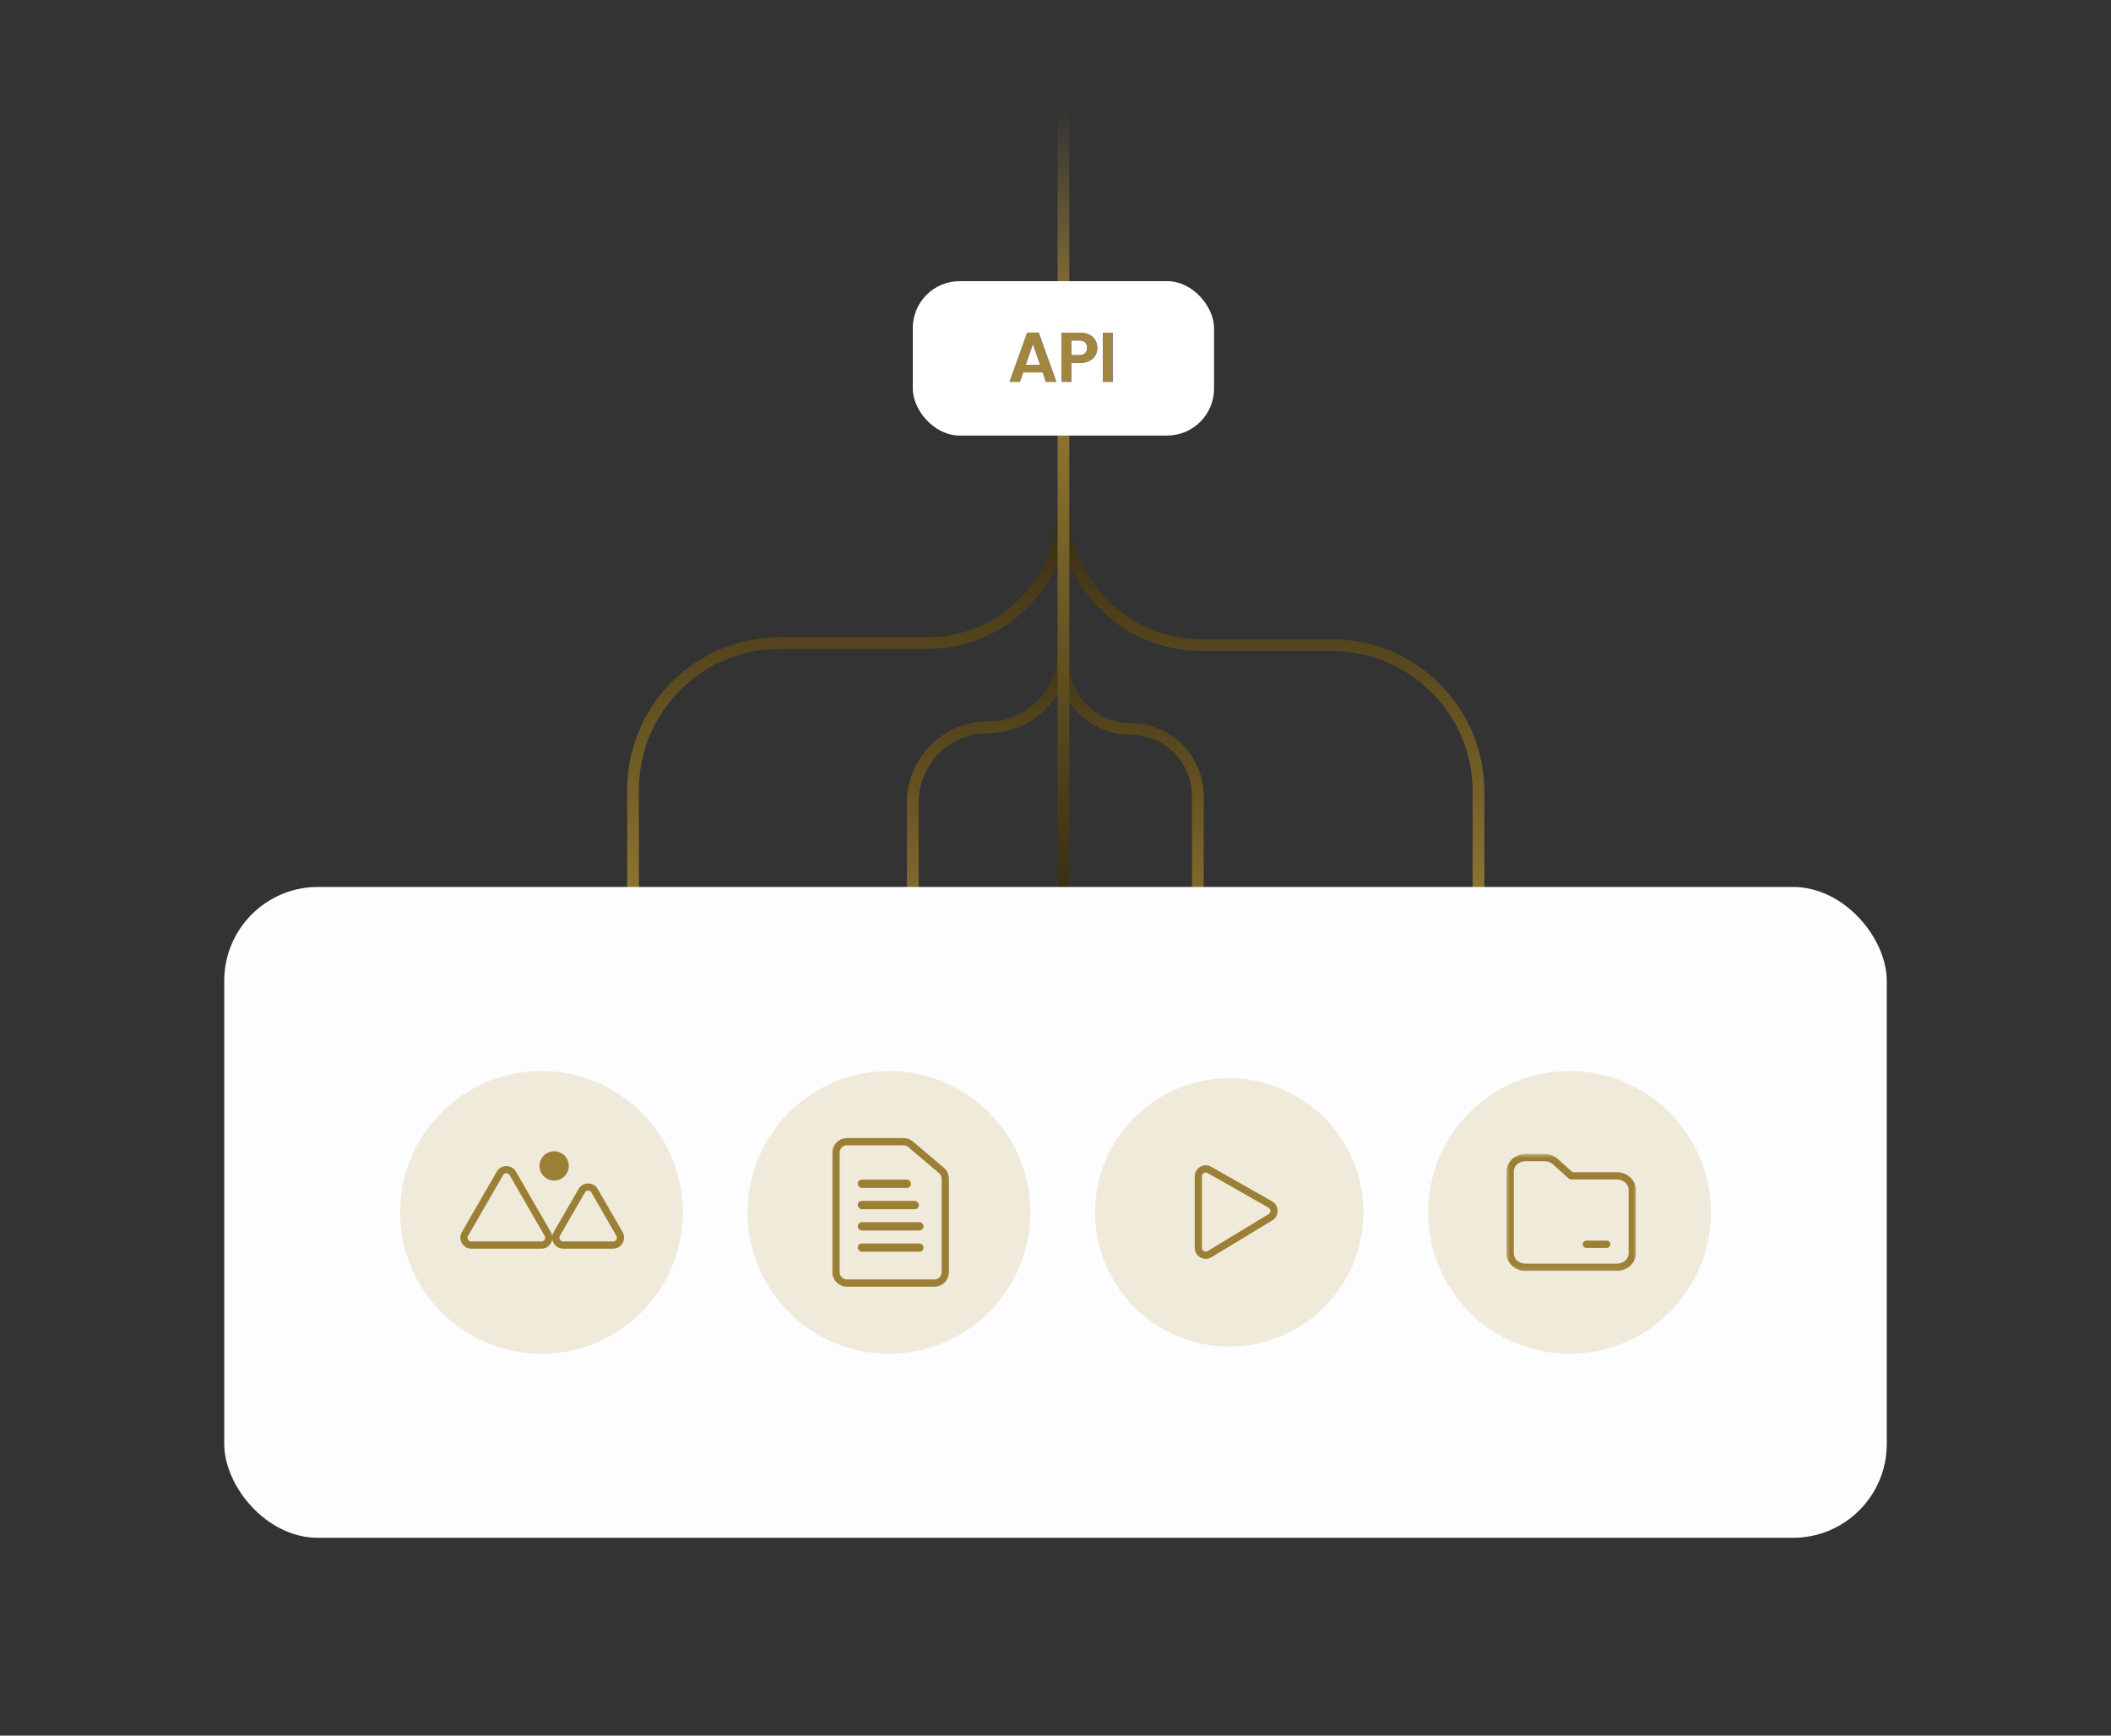 <svg width="360" height="296" viewBox="0 0 360 296" fill="none" xmlns="http://www.w3.org/2000/svg">
<rect x="0" y="0" width="360" height="296" fill="#333333" stroke="none"/>
<path d="M181.351 86.472C181.351 99.288 170.958 109.677 158.142 109.677C149.49 109.677 141.523 109.677 132.96 109.677C119.153 109.677 107.957 120.87 107.957 134.677V200.235" stroke="url(#paint0_linear_10923_2393)" stroke-width="2"/>
<path d="M181.351 104.495L181.351 111.178C181.351 118.273 175.6 124.024 168.506 124.024C161.411 124.024 155.66 129.775 155.66 136.869V200.234" stroke="url(#paint1_linear_10923_2393)" stroke-width="2"/>
<path d="M181.352 86.472C181.352 99.478 191.896 110.022 204.902 110.022H227.139C240.946 110.022 252.139 121.215 252.139 135.022V200.235" stroke="url(#paint2_linear_10923_2393)" stroke-width="2"/>
<path d="M181.352 104.497V112.853C181.352 119.184 186.484 124.316 192.815 124.316C199.145 124.316 204.277 129.448 204.277 135.778V200.236" stroke="url(#paint3_linear_10923_2393)" stroke-width="2"/>
<path d="M181.352 156.052L181.35 12.052" stroke="url(#paint4_linear_10923_2393)" stroke-width="2"/>
<rect x="38.24" y="151.263" width="283.521" height="111.003" rx="16" fill="#FDFDFF"/>
<rect x="155.66" y="47.948" width="51.378" height="26.333" rx="8" fill="white"/>
<path d="M177.816 63.518H174.48L173.928 65.114H172.164L175.176 56.726H177.132L180.144 65.114H178.368L177.816 63.518ZM177.372 62.21L176.148 58.67L174.924 62.21H177.372ZM187.127 59.33C187.127 59.778 187.019 60.198 186.803 60.59C186.595 60.982 186.263 61.298 185.807 61.538C185.359 61.778 184.791 61.898 184.103 61.898H182.699V65.114H181.019V56.738H184.103C184.751 56.738 185.303 56.85 185.759 57.074C186.215 57.298 186.555 57.606 186.779 57.998C187.011 58.39 187.127 58.834 187.127 59.33ZM184.031 60.578C184.487 60.578 184.827 60.466 185.051 60.242C185.283 60.018 185.399 59.714 185.399 59.33C185.399 58.93 185.287 58.622 185.063 58.406C184.839 58.182 184.495 58.07 184.031 58.07H182.699V60.578H184.031ZM189.75 56.738V65.114H188.07V56.738H189.75Z" fill="#5144E0"/>
<path d="M177.816 63.518H174.48L173.928 65.114H172.164L175.176 56.726H177.132L180.144 65.114H178.368L177.816 63.518ZM177.372 62.21L176.148 58.67L174.924 62.21H177.372ZM187.127 59.33C187.127 59.778 187.019 60.198 186.803 60.59C186.595 60.982 186.263 61.298 185.807 61.538C185.359 61.778 184.791 61.898 184.103 61.898H182.699V65.114H181.019V56.738H184.103C184.751 56.738 185.303 56.85 185.759 57.074C186.215 57.298 186.555 57.606 186.779 57.998C187.011 58.39 187.127 58.834 187.127 59.33ZM184.031 60.578C184.487 60.578 184.827 60.466 185.051 60.242C185.283 60.018 185.399 59.714 185.399 59.33C185.399 58.93 185.287 58.622 185.063 58.406C184.839 58.182 184.495 58.07 184.031 58.07H182.699V60.578H184.031ZM189.75 56.738V65.114H188.07V56.738H189.75Z" fill="#A0863F"/>
<circle cx="151.597" cy="206.764" r="24.107" fill="#F0EADB"/>
<path d="M144.424 194.708H154.085C154.523 194.708 154.947 194.863 155.281 195.146L160.551 199.614C160.965 199.966 161.204 200.482 161.204 201.025V216.97C161.204 217.992 160.375 218.82 159.354 218.82H144.424C143.402 218.82 142.574 217.992 142.574 216.97V196.558C142.574 195.536 143.402 194.708 144.424 194.708Z" stroke="#9B7F35" stroke-width="1.234"/>
<rect x="146.281" y="201.175" width="9.067" height="1.415" rx="0.707" fill="#9B7F35"/>
<rect x="146.281" y="204.808" width="10.424" height="1.415" rx="0.707" fill="#9B7F35"/>
<rect x="146.281" y="208.436" width="11.213" height="1.415" rx="0.707" fill="#9B7F35"/>
<rect x="146.281" y="212.063" width="11.213" height="1.415" rx="0.707" fill="#9B7F35"/>
<circle cx="267.662" cy="206.764" r="24.107" fill="#F0EADB"/>
<mask id="mask0_10923_2393" style="mask-type:luminance" maskUnits="userSpaceOnUse" x="256" y="196" width="24" height="21">
<path d="M256.666 196.629H279.253V216.901H256.666V196.629Z" fill="white"/>
</mask>
<g mask="url(#mask0_10923_2393)">
<path d="M274.005 212.203H270.534M257.535 199.797C257.535 198.485 258.72 197.421 260.182 197.421H263.379C264.082 197.421 264.755 197.671 265.251 198.117L267.946 200.536H275.71C277.172 200.536 278.357 201.6 278.357 202.912V213.754C278.357 215.066 277.172 216.13 275.71 216.13H260.182C258.72 216.13 257.535 215.066 257.535 213.754V199.797Z" stroke="#9B7F35" stroke-width="1.234" stroke-miterlimit="10" stroke-linecap="round" stroke-linejoin="round"/>
</g>
<circle cx="92.34" cy="206.764" r="24.107" fill="#F0EADB"/>
<path d="M85.264 200.102C85.747 199.264 86.957 199.264 87.44 200.102L93.416 210.453C93.899 211.291 93.295 212.338 92.328 212.338L80.376 212.338C79.409 212.338 78.805 211.291 79.288 210.453L85.264 200.102Z" stroke="#9B7F35" stroke-width="1.234"/>
<path d="M99.211 203.068C99.695 202.231 100.903 202.231 101.387 203.068L105.649 210.45C106.133 211.288 105.528 212.336 104.561 212.336L96.037 212.336C95.07 212.336 94.465 211.288 94.948 210.45L99.211 203.068Z" stroke="#9B7F35" stroke-width="1.234"/>
<ellipse cx="94.505" cy="198.838" rx="2.494" ry="2.494" fill="#9B7F35"/>
<circle cx="209.632" cy="206.764" r="22.88" fill="#F0EADB"/>
<path d="M204.357 200.605C204.357 199.642 205.397 199.037 206.234 199.513L216.635 205.423C217.469 205.897 217.485 207.093 216.665 207.59L206.265 213.893C205.427 214.4 204.357 213.798 204.357 212.818V200.605Z" stroke="#9B7F35" stroke-width="1.234"/>
<defs>
<linearGradient id="paint0_linear_10923_2393" x1="144.654" y1="200.235" x2="144.654" y2="86.472" gradientUnits="userSpaceOnUse">
<stop offset="0.045" stop-color="#9B7F35" stop-opacity="0"/>
<stop offset="0.334" stop-color="#9B7F35"/>
<stop offset="1" stop-color="#352B12"/>
</linearGradient>
<linearGradient id="paint1_linear_10923_2393" x1="168.506" y1="200.234" x2="168.506" y2="104.495" gradientUnits="userSpaceOnUse">
<stop offset="0.045" stop-color="#9B7F35" stop-opacity="0"/>
<stop offset="0.334" stop-color="#9B7F35"/>
<stop offset="1" stop-color="#352B12"/>
</linearGradient>
<linearGradient id="paint2_linear_10923_2393" x1="216.745" y1="200.235" x2="216.745" y2="86.472" gradientUnits="userSpaceOnUse">
<stop offset="0.045" stop-color="#9B7F35" stop-opacity="0"/>
<stop offset="0.334" stop-color="#9B7F35"/>
<stop offset="1" stop-color="#352B12"/>
</linearGradient>
<linearGradient id="paint3_linear_10923_2393" x1="192.815" y1="200.236" x2="192.815" y2="104.497" gradientUnits="userSpaceOnUse">
<stop offset="0.045" stop-color="#9B7F35" stop-opacity="0"/>
<stop offset="0.334" stop-color="#9B7F35"/>
<stop offset="1" stop-color="#352B12"/>
</linearGradient>
<linearGradient id="paint4_linear_10923_2393" x1="181.351" y1="12.052" x2="181.351" y2="156.052" gradientUnits="userSpaceOnUse">
<stop offset="0.045" stop-color="#9B7F35" stop-opacity="0"/>
<stop offset="0.334" stop-color="#9B7F35"/>
<stop offset="1" stop-color="#352B12"/>
</linearGradient>
</defs>
</svg>
